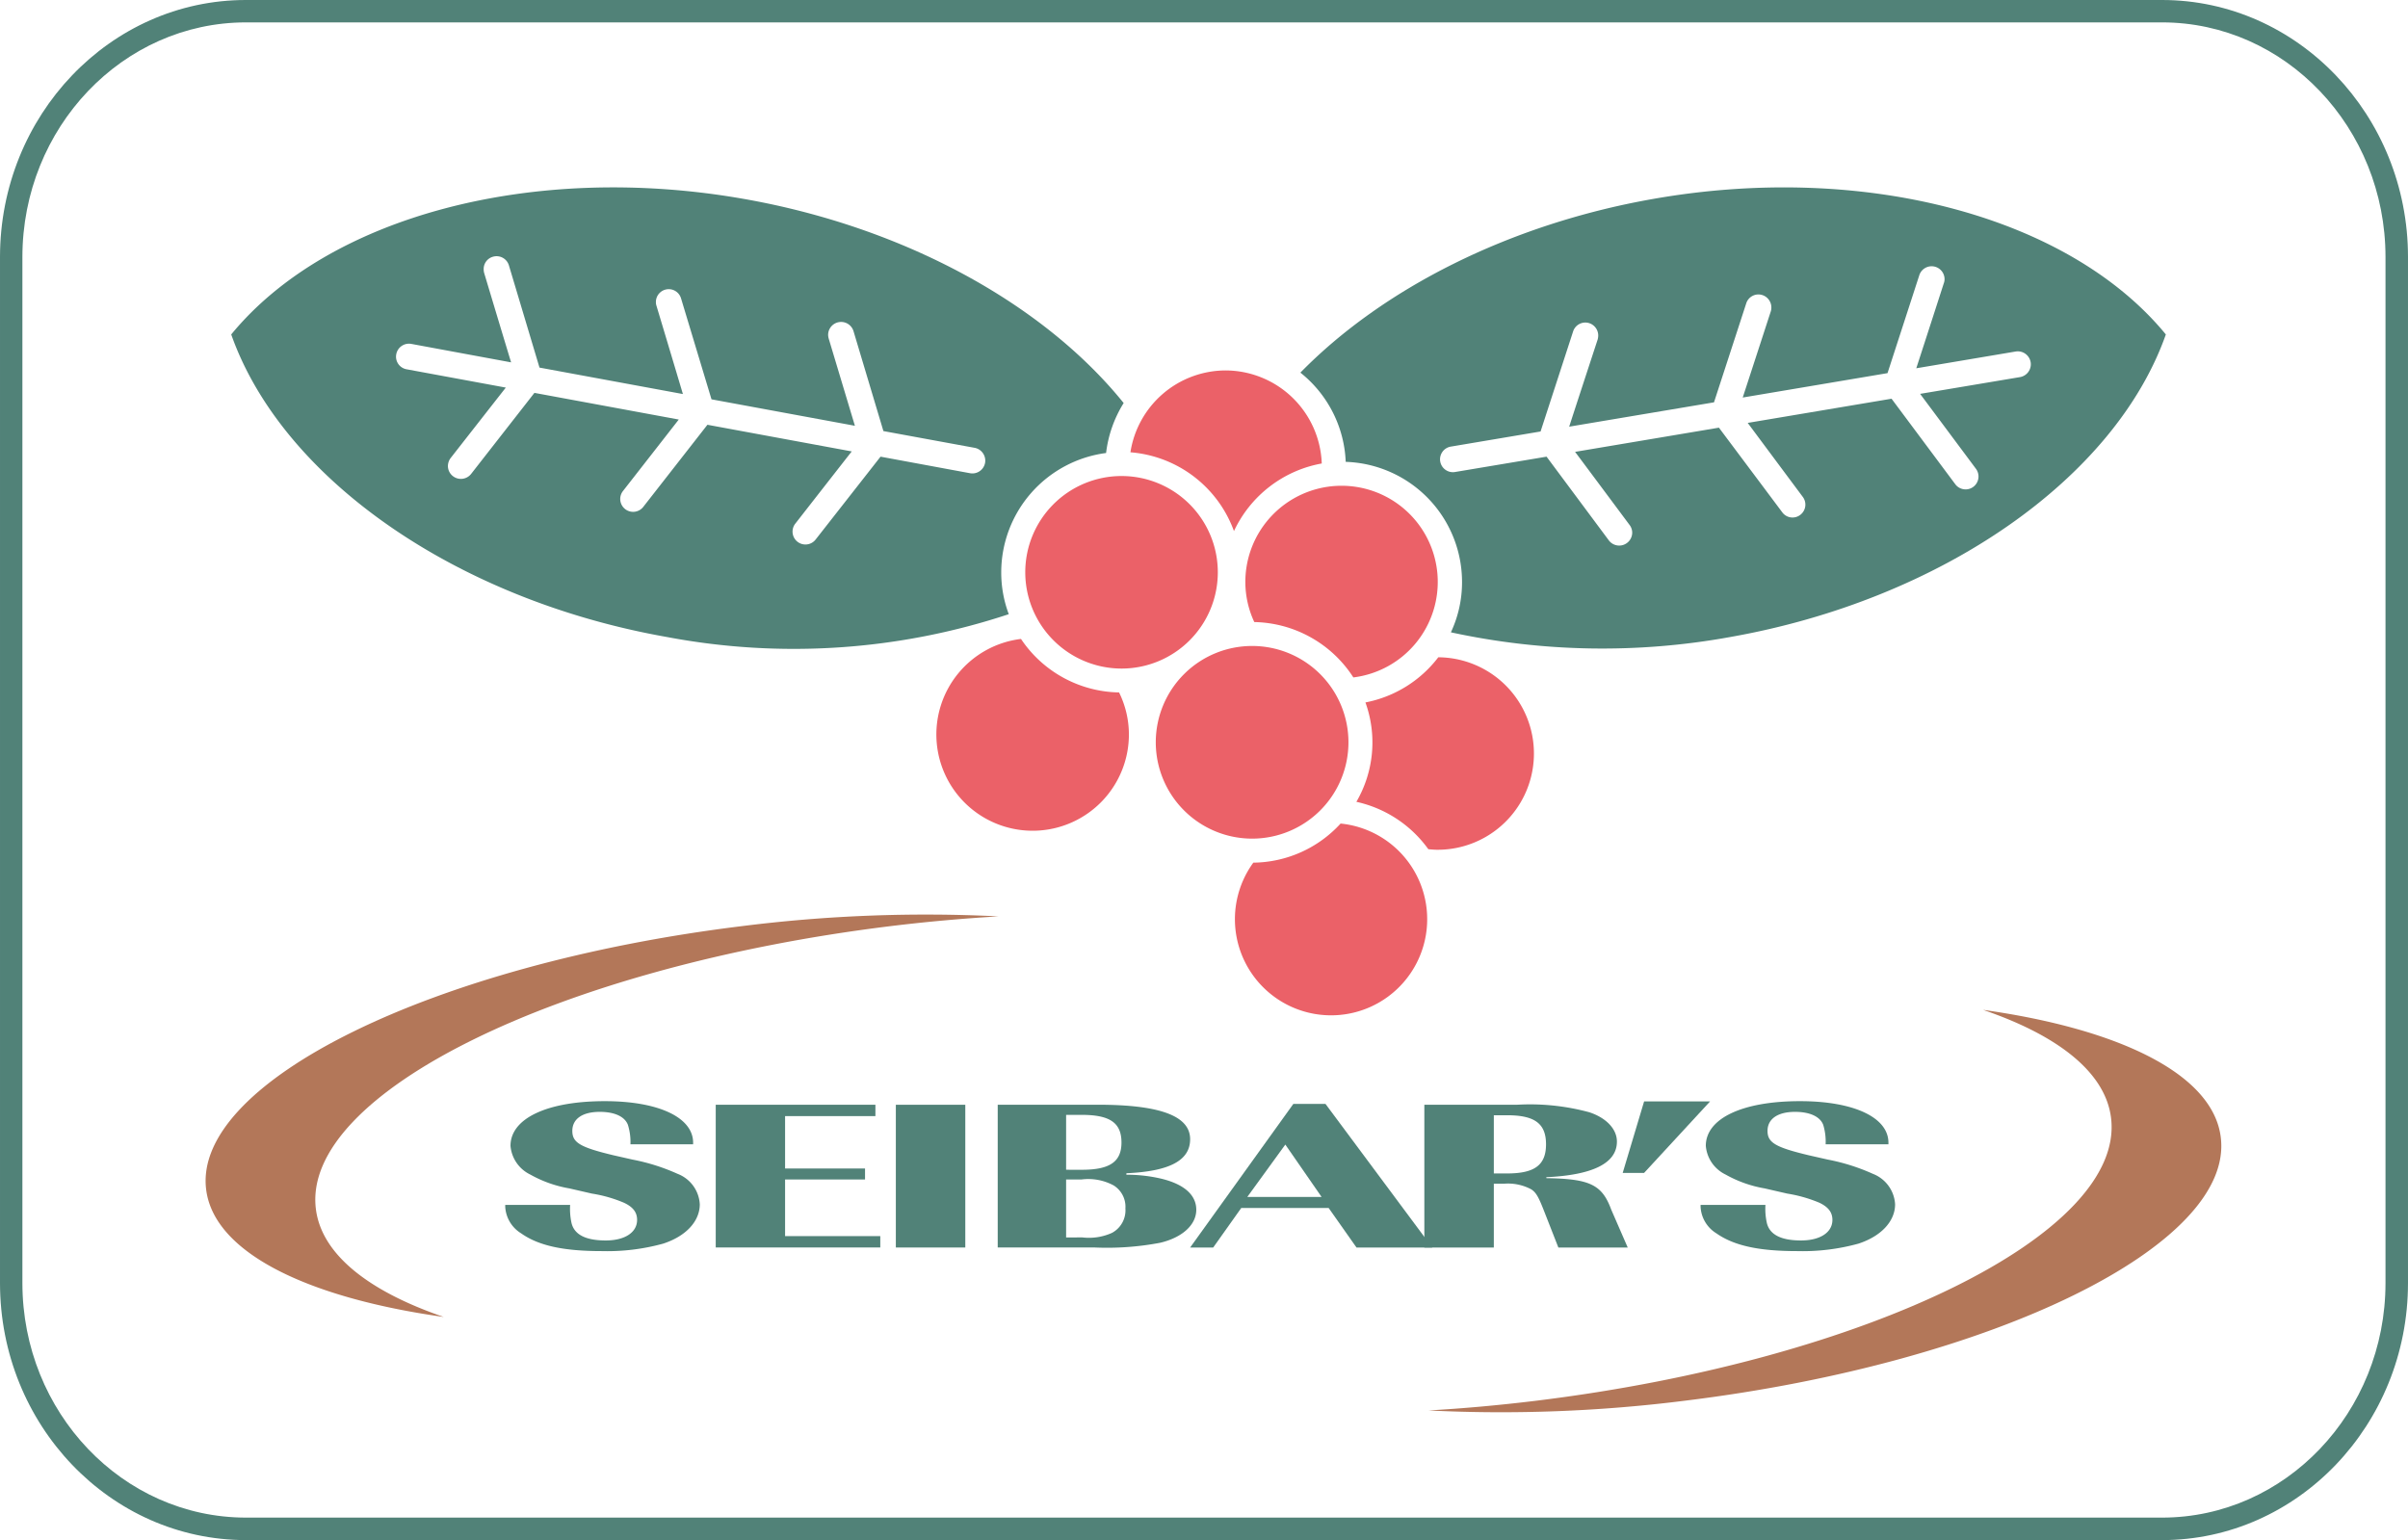 <svg xmlns="http://www.w3.org/2000/svg" width="70.639mm" height="45.183mm" viewBox="0 0 200.236 128.078"><defs><style>.bf95bdb0-0b11-456a-afc6-f0fa8a7e6e50{fill:#b37759;}.e7b9d0e2-c10b-461a-86c7-e274c056a6a6{fill:#518278;}.a1bbe49b-a2b7-4352-93e3-3a21bdc3162a{fill:#eb6168;}</style></defs><title>アセット 1</title><g id="fa3ad95b-4846-4437-8080-90386d43457f" data-name="レイヤー 2"><g id="b59c6cb9-9474-43d3-9f57-90b2d24ffbfc" data-name="レイヤー 1"><path class="bf95bdb0-0b11-456a-afc6-f0fa8a7e6e50" d="M164.9,83.983c6.258,2.135,10.181,5.209,10.644,8.992,1.181,9.605-20.217,20.126-47.8,23.514-3.052.372-6.049.644-8.965.808a122.129,122.129,0,0,0,21.389-.817c25.676-3.161,45.611-12.951,44.5-21.893C184.033,89.36,176.323,85.586,164.9,83.983Z"/><path class="bf95bdb0-0b11-456a-afc6-f0fa8a7e6e50" d="M36.9,109.523c-6.249-2.135-10.172-5.209-10.635-8.991-1.181-9.6,20.217-20.127,47.8-23.514,3.052-.373,6.049-.636,8.965-.809a122.256,122.256,0,0,0-21.389.817c-25.675,3.161-45.6,12.961-44.5,21.889C17.783,104.146,25.485,107.919,36.9,109.523Z"/><path class="e7b9d0e2-c10b-461a-86c7-e274c056a6a6" d="M20.444,0C9.164,0,0,9.591,0,21.379V106.7c0,11.789,9.164,21.38,20.453,21.38h159.33c11.271,0,20.453-9.591,20.453-21.38V21.375C200.236,9.586,191.054,0,179.783,0ZM1.862,106.7V21.379c0-10.762,8.337-19.517,18.591-19.517h159.33c10.244,0,18.582,8.755,18.582,19.513V106.7c0,10.763-8.338,19.509-18.582,19.509H20.453C10.2,126.207,1.862,117.461,1.862,106.7Z"/><path class="e7b9d0e2-c10b-461a-86c7-e274c056a6a6" d="M47.409,100.205a5.506,5.506,0,0,0,.118,1.516c.237.953,1.172,1.44,2.843,1.44,1.58,0,2.607-.663,2.607-1.712,0-.636-.346-1.085-1.118-1.436a11.257,11.257,0,0,0-2.633-.749l-1.88-.432a10.085,10.085,0,0,1-3.252-1.153,2.922,2.922,0,0,1-1.644-2.388c0-2.271,3.025-3.715,7.839-3.715,4.477,0,7.347,1.354,7.347,3.456v.132H52.423a4.786,4.786,0,0,0-.209-1.617c-.264-.69-1.108-1.081-2.343-1.081-1.435,0-2.28.581-2.28,1.585,0,.981.663,1.363,3.424,2.026l1.58.358a16.791,16.791,0,0,1,3.751,1.186,2.877,2.877,0,0,1,1.844,2.529c0,1.407-1.135,2.652-3.042,3.274a17.5,17.5,0,0,1-5.1.622c-3.233,0-5.285-.464-6.712-1.476a2.768,2.768,0,0,1-1.325-2.225v-.14Z"/><path class="e7b9d0e2-c10b-461a-86c7-e274c056a6a6" d="M72.794,92.82H65.283v4.355h6.648v.913H65.283V102.8H73.2v.945H59.516V91.876H72.794Z"/><path class="e7b9d0e2-c10b-461a-86c7-e274c056a6a6" d="M80.269,103.747H74.493V91.876h5.776Z"/><path class="e7b9d0e2-c10b-461a-86c7-e274c056a6a6" d="M88.652,97.28V92.716h1.289c2.353,0,3.315.658,3.315,2.3,0,1.594-.962,2.266-3.287,2.266Zm5.013.291c3.606-.159,5.3-1.072,5.3-2.83,0-1.934-2.489-2.869-7.7-2.869l-8.3,0v11.871h8.011a23.648,23.648,0,0,0,5.5-.391c1.817-.427,3-1.48,3-2.743,0-1.226-1-2.116-2.879-2.579a12.593,12.593,0,0,0-2.934-.336Zm-5.013,5.34V98.088h1.289a4.44,4.44,0,0,1,2.671.5,2.09,2.09,0,0,1,.971,1.912,2.13,2.13,0,0,1-1.117,2.03,4.658,4.658,0,0,1-2.47.377Z"/><path class="e7b9d0e2-c10b-461a-86c7-e274c056a6a6" d="M103.719,99.541l3.161-4.355,3.015,4.355Zm6.5-7.738h-2.67l-8.583,11.944h1.917l2.334-3.289h7.265l2.316,3.289h6.3Z"/><path class="e7b9d0e2-c10b-461a-86c7-e274c056a6a6" d="M124.218,97.588v-4.84h1.108c2.289,0,3.233.69,3.233,2.416s-.944,2.424-3.233,2.424Zm-5.777-5.716v11.875h5.777V98.442h.844a4.1,4.1,0,0,1,2.262.464c.382.245.59.581,1.026,1.689l1.235,3.152h5.768l-1.372-3.152c-.763-2.085-1.789-2.561-5.395-2.616V97.9c3.9-.182,5.868-1.18,5.868-2.961,0-1.048-.891-1.975-2.289-2.438a18.818,18.818,0,0,0-6.04-.626Z"/><path class="e7b9d0e2-c10b-461a-86c7-e274c056a6a6" d="M134.935,97.543l1.78-5.944H142.2l-5.486,5.944Z"/><path class="e7b9d0e2-c10b-461a-86c7-e274c056a6a6" d="M146.805,100.205a5.385,5.385,0,0,0,.118,1.507c.237.962,1.172,1.449,2.843,1.449,1.58,0,2.607-.663,2.607-1.712,0-.636-.354-1.085-1.108-1.436a11.594,11.594,0,0,0-2.643-.749l-1.88-.432a10.085,10.085,0,0,1-3.252-1.153,2.92,2.92,0,0,1-1.644-2.388c0-2.271,3.025-3.715,7.829-3.715,4.487,0,7.357,1.354,7.357,3.456v.132H151.81a4.82,4.82,0,0,0-.2-1.617c-.264-.69-1.117-1.081-2.343-1.081-1.435,0-2.289.581-2.289,1.585,0,.981.672,1.363,3.433,2.026l1.58.358a16.81,16.81,0,0,1,3.751,1.186,2.892,2.892,0,0,1,1.844,2.529c0,1.407-1.145,2.652-3.043,3.274a17.487,17.487,0,0,1-5.095.622c-3.233,0-5.277-.464-6.72-1.476a2.753,2.753,0,0,1-1.317-2.225v-.14Z"/><path class="e7b9d0e2-c10b-461a-86c7-e274c056a6a6" d="M81.913,38.495a1.073,1.073,0,0,1-1.254.858l-7.438-1.375-5.4,6.893a1.072,1.072,0,0,1-1.689-1.322s3.224-4.132,4.695-6.008L58.826,35.325,53.5,42.142a1.071,1.071,0,1,1-1.689-1.317s3.143-4.024,4.632-5.935L44.439,32.673l-5.267,6.744a1.081,1.081,0,0,1-1.508.182,1.069,1.069,0,0,1-.418-.845,1.128,1.128,0,0,1,.227-.663s3.07-3.924,4.587-5.858l-8.247-1.522a1.063,1.063,0,0,1-.863-1.248A1.076,1.076,0,0,1,34.2,28.6L42.5,30.135c-.727-2.389-2.244-7.447-2.244-7.447a1.2,1.2,0,0,1-.036-.31,1.057,1.057,0,0,1,.763-1.025,1.071,1.071,0,0,1,1.335.717l2.543,8.5,11.925,2.2c-.718-2.416-2.2-7.348-2.2-7.348a.96.96,0,0,1-.045-.313,1.067,1.067,0,0,1,2.089-.3l2.534,8.4,11.925,2.2c-.736-2.444-2.18-7.257-2.18-7.257a1.223,1.223,0,0,1-.046-.309,1.078,1.078,0,0,1,2.108-.309l2.488,8.315,7.593,1.394A1.085,1.085,0,0,1,81.913,38.495ZM83.257,47.6a10.017,10.017,0,0,1,8.719-9.927,10.084,10.084,0,0,1,1.462-4.155c-6.63-8.215-18.191-14.613-31.552-16.97-17.555-3.1-34.594,1.439-42.659,11.266C23.459,39.8,37.918,49.88,55.465,52.977a56.808,56.808,0,0,0,28.419-1.9A9.862,9.862,0,0,1,83.257,47.6Z"/><path class="e7b9d0e2-c10b-461a-86c7-e274c056a6a6" d="M180.1,27.814C175.869,39.8,161.41,49.88,143.872,52.977a59.441,59.441,0,0,1-23.224-.391,9.8,9.8,0,0,0,.927-4.187,10,10,0,0,0-9.673-9.99,9.985,9.985,0,0,0-3.769-7.42c6.839-6.985,17.356-12.334,29.308-14.441C155,13.451,172.036,17.987,180.1,27.814Zm-11.244,2.3a1.085,1.085,0,0,0-1.244-.881l-8.265,1.394c.763-2.339,2.289-7.07,2.289-7.07a.931.931,0,0,0,.063-.337,1.076,1.076,0,0,0-2.1-.331l-2.643,8.142L144.916,33.06c.754-2.308,2.334-7.166,2.334-7.166a1.047,1.047,0,0,0,.046-.332,1.079,1.079,0,0,0-.745-1.022,1.063,1.063,0,0,0-1.344.69l-2.68,8.229-12.043,2.025c.736-2.27,2.371-7.256,2.371-7.256a1.363,1.363,0,0,0,.045-.327,1.081,1.081,0,0,0-.735-1.022,1.067,1.067,0,0,0-1.354.685l-2.706,8.32-7.466,1.258a1.07,1.07,0,1,0,.355,2.111l7.61-1.275,5.177,6.961a1.08,1.08,0,0,0,1.944-.64,1.063,1.063,0,0,0-.218-.641s-3-4.032-4.532-6.08l11.961-2.012L148.2,42.6a1.055,1.055,0,0,0,1.49.227,1.069,1.069,0,0,0,.217-1.508s-3.079-4.132-4.577-6.149l11.961-2.011,5.3,7.111a1.072,1.072,0,0,0,1.717-1.285s-3.152-4.232-4.642-6.23l8.311-1.395A1.082,1.082,0,0,0,168.857,30.117Z"/><path class="a1bbe49b-a2b7-4352-93e3-3a21bdc3162a" d="M85.255,47.6a8.006,8.006,0,1,1,8.011,8A8.015,8.015,0,0,1,85.255,47.6Z"/><path class="a1bbe49b-a2b7-4352-93e3-3a21bdc3162a" d="M112.538,56.337a8,8,0,1,0-8.982-7.938,7.892,7.892,0,0,0,.744,3.333A10.023,10.023,0,0,1,112.538,56.337Z"/><path class="a1bbe49b-a2b7-4352-93e3-3a21bdc3162a" d="M111.476,68.489a9.961,9.961,0,0,1-7.257,3.252,7.994,7.994,0,1,0,7.257-3.252Z"/><path class="a1bbe49b-a2b7-4352-93e3-3a21bdc3162a" d="M96.108,61.732a8.011,8.011,0,1,1,8.011,8.011A8.017,8.017,0,0,1,96.108,61.732Z"/><path class="a1bbe49b-a2b7-4352-93e3-3a21bdc3162a" d="M101.912,30.807A8.03,8.03,0,0,0,94,37.614a10,10,0,0,1,8.61,6.553,10.028,10.028,0,0,1,7.3-5.622A8.025,8.025,0,0,0,101.912,30.807Z"/><path class="a1bbe49b-a2b7-4352-93e3-3a21bdc3162a" d="M119.6,54.662a9.991,9.991,0,0,1-6.058,3.755,9.806,9.806,0,0,1-.754,8.265,10.01,10.01,0,0,1,5.985,3.942c.246.018.482.045.727.045a8,8,0,0,0,.1-16.007Z"/><path class="a1bbe49b-a2b7-4352-93e3-3a21bdc3162a" d="M84.9,53.136a8.005,8.005,0,1,0,8.973,7.942,7.927,7.927,0,0,0-.817-3.492A10.012,10.012,0,0,1,84.9,53.136Z"/></g></g></svg>